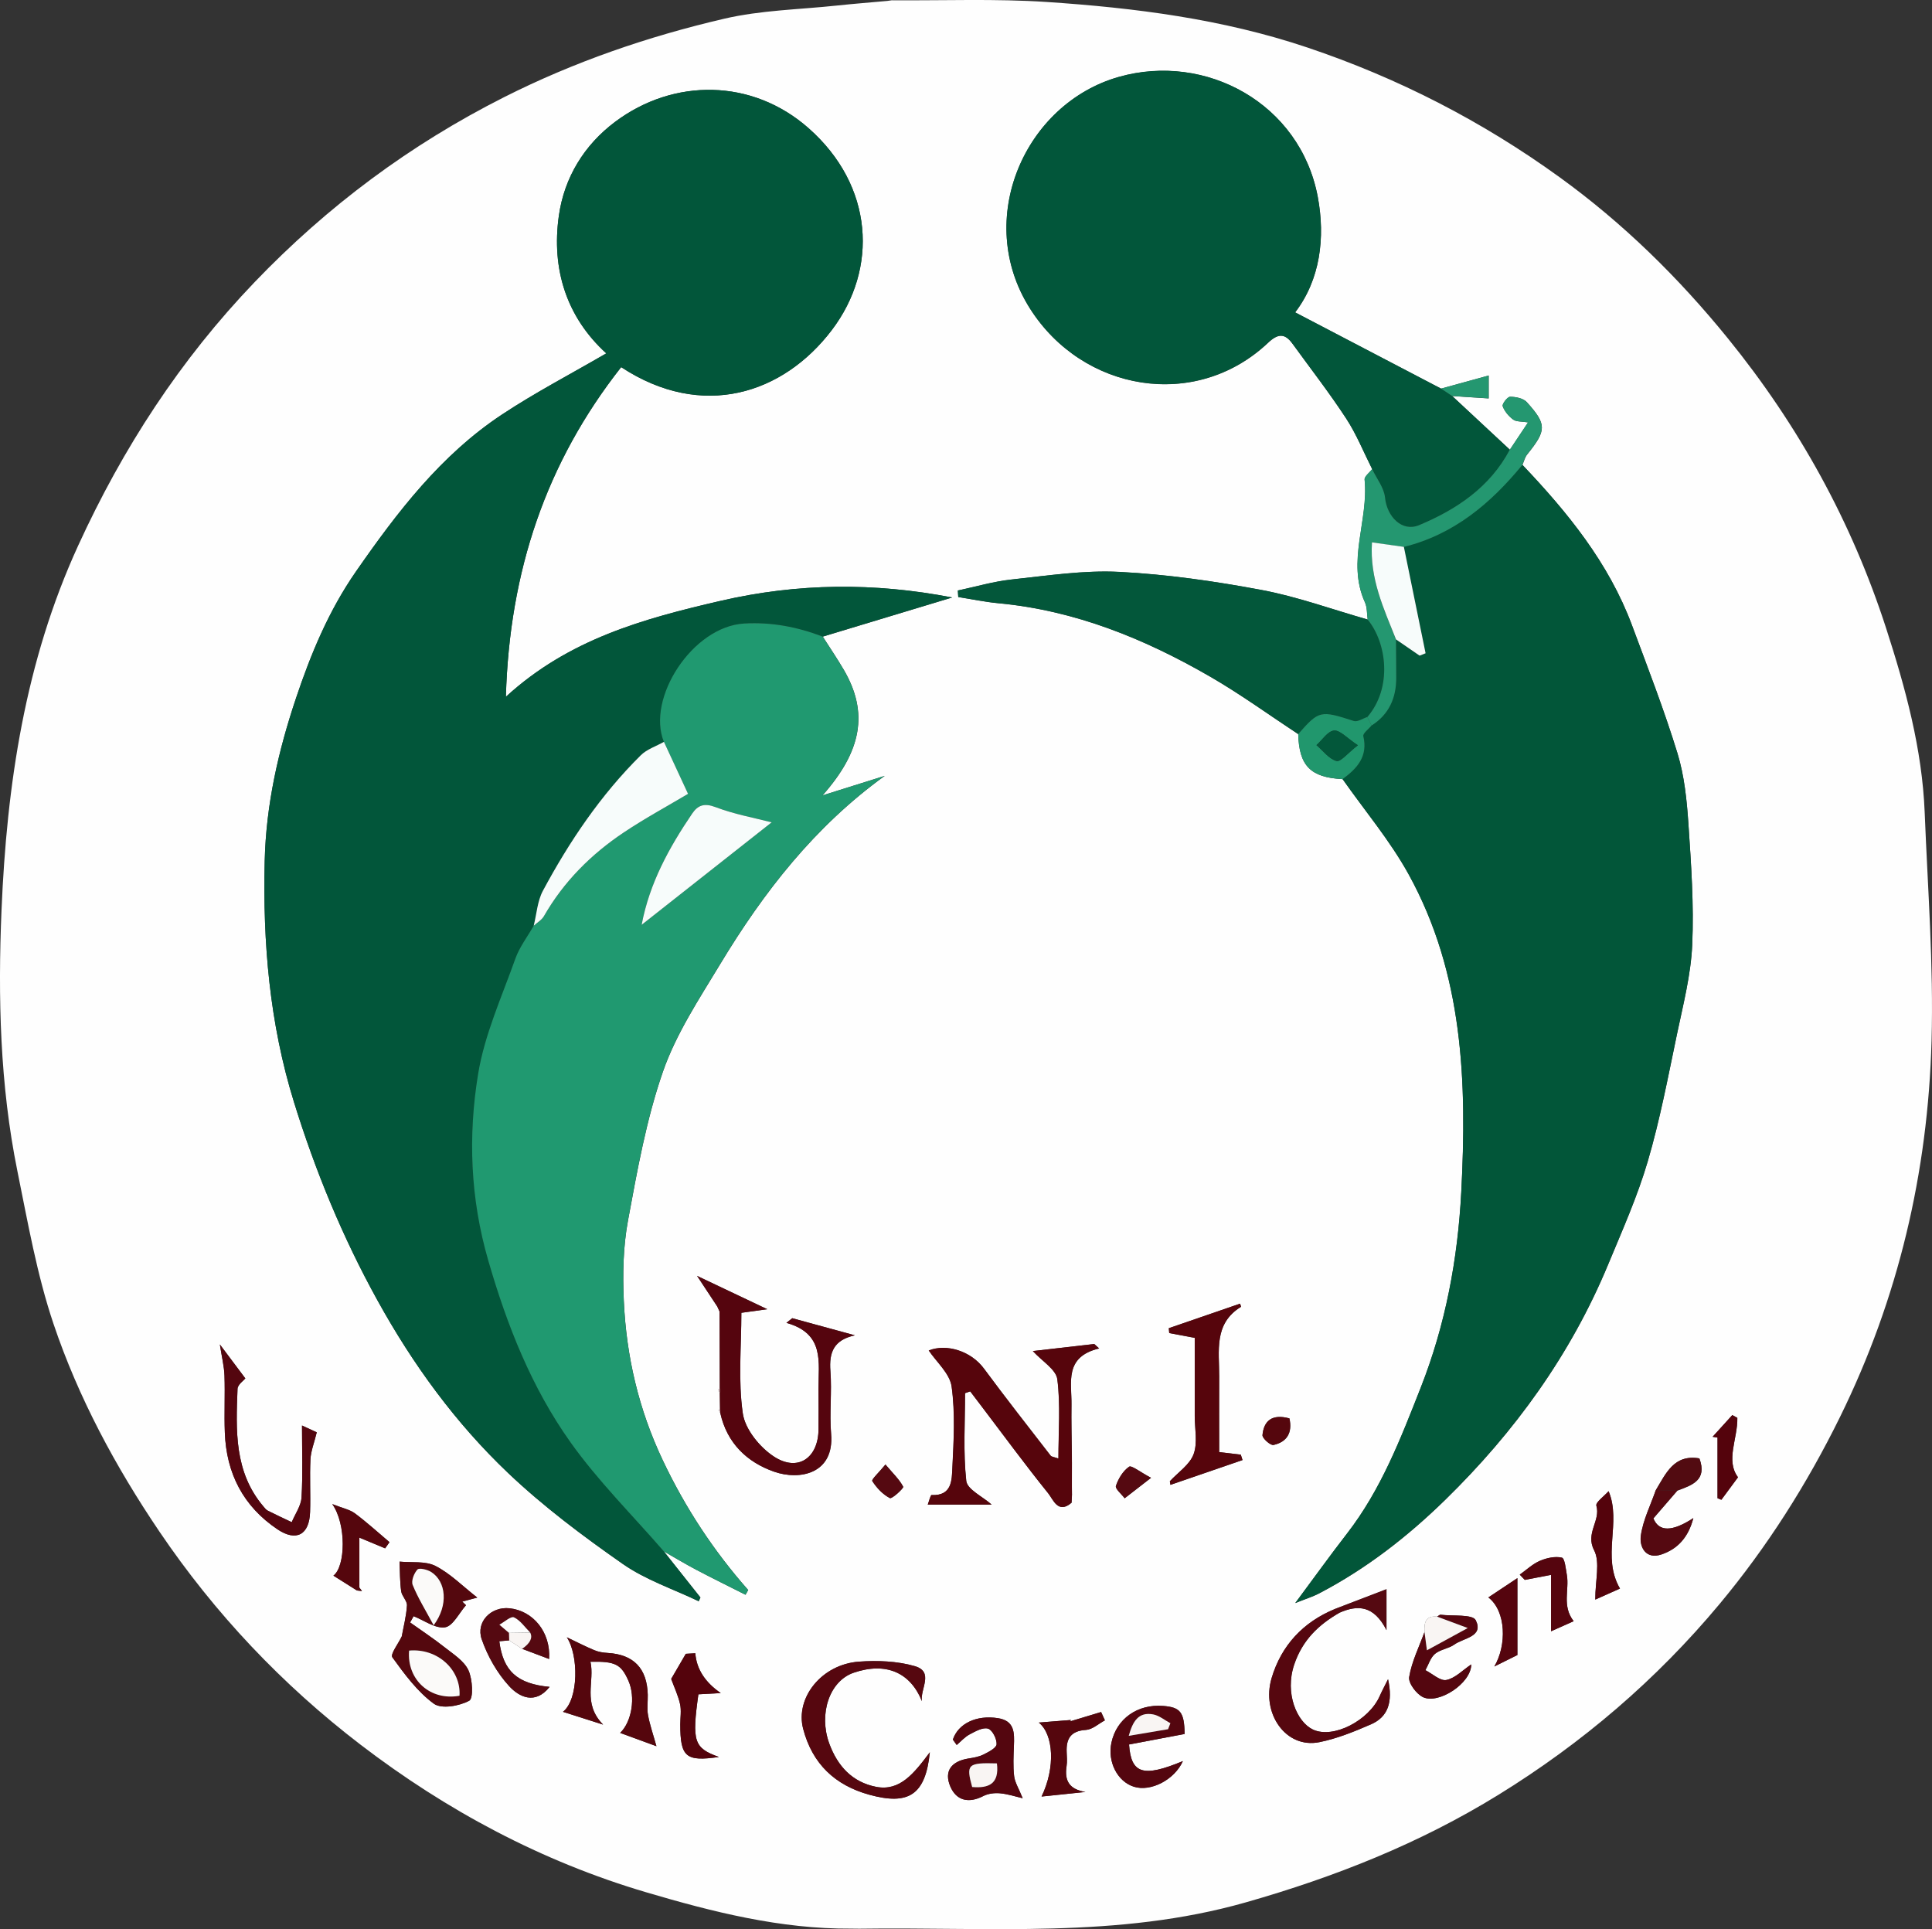 <?xml version="1.0" encoding="UTF-8"?>
<svg id="Layer_1" data-name="Layer 1" xmlns="http://www.w3.org/2000/svg" viewBox="0 0 610.33 609.41">
  <rect x="0" y="0" width="610.33" height="609.41" fill="#333333" stroke="none"/>
  <defs>
    <style>
      .cls-1 {
        fill: #f7fcfb;
      }

      .cls-2 {
        fill: #f9f5f3;
      }

      .cls-3 {
        fill: #03573a;
      }

      .cls-4 {
        fill: #02563a;
      }

      .cls-5 {
        fill: #025639;
      }

      .cls-6 {
        fill: #fefefe;
      }

      .cls-7 {
        fill: #fbfaf9;
      }

      .cls-8 {
        fill: #80c2ac;
      }

      .cls-9 {
        fill: #dbece7;
      }

      .cls-10 {
        fill: #dabdc1;
      }

      .cls-11 {
        fill: #21976d;
      }

      .cls-12 {
        fill: #209970;
      }

      .cls-13 {
        fill: #55050e;
      }

      .cls-14 {
        fill: #550911;
      }

      .cls-15 {
        fill: #55060d;
      }

      .cls-16 {
        fill: #54060f;
      }

      .cls-17 {
        fill: #54080e;
      }

      .cls-18 {
        fill: #56070f;
      }

      .cls-19 {
        fill: #56050c;
      }

      .cls-20 {
        fill: #54030c;
      }

      .cls-21 {
        fill: #249770;
      }

      .cls-22 {
        fill: #520b11;
      }
    </style>
  </defs>
  <path class="cls-6" d="m281.85.09c16.25.12,32.56-.54,48.75.53,27.89,1.86,55.48,5.35,82.32,14.36,28.79,9.67,55.32,23.32,79.76,41,20.02,14.48,37.56,31.67,53.2,50.95,22.3,27.49,39.06,57.86,49.94,91.47,6.13,18.96,11.4,38.18,12.2,58.26.96,24.04,2.83,48.12,2.17,72.13-1.14,41.55-10.47,81.36-28.97,118.92-10.43,21.18-22.97,40.94-38,58.98-19.91,23.89-43.37,43.95-69.88,60.29-24.88,15.34-51.61,25.94-79.82,33.97-40.33,11.48-81.27,7.72-122.1,8.32-.85,0-1.71-.02-2.56-.03-22.28.14-43.64-5.25-64.75-11.49-33-9.75-63-25.79-90.21-46.62-24.73-18.94-46.01-41.41-63.55-67.33-13.87-20.51-25.57-42.24-33.45-65.61-5.25-15.59-8.11-32.03-11.4-48.22C-.02,342.75-.68,315.09.48,287.5c1.67-39.62,7.41-78.47,24.2-115.12,14.13-30.85,32.25-58.74,55.76-83.26,23-23.98,49.1-43.42,78.8-58.42,22.21-11.21,45.48-19.18,69.51-24.78,11.61-2.71,23.81-2.9,35.75-4.18,5.27-.56,10.55-.97,15.83-1.45.5-.07,1-.15,1.51-.22v.02Zm241.23,470.63c-1.66,4.79-4.05,9.49-4.73,14.42-.48,3.49,1.53,7.58,6.52,5.9,5.1-1.71,8.51-5.41,10.07-11.48-6.67,4.35-10.88,4.38-12.62.09,2.6-3.01,5.09-5.89,7.58-8.78,4.61-1.72,9.5-3.26,6.95-10.17-8.02-1.37-10.58,4.77-13.76,10.03h-.01Zm-410.33,31.7c.53.06,1.07.12,1.6.18-.27-.37-.55-.73-.82-1.1v-15.79c3.22,1.34,5.68,2.37,8.14,3.39.46-.65.92-1.3,1.38-1.95-3.62-3.05-7.13-6.26-10.92-9.09-1.63-1.21-3.86-1.63-7.16-2.94,4.51,6.38,4.19,19.73.36,22.61,2.52,1.58,4.97,3.13,7.43,4.68h0Zm337.26,13.13c-1.72,4.72-4.04,9.34-4.84,14.22-.31,1.9,2.31,5.4,4.42,6.37,4.91,2.26,15.18-4.37,15.19-10.36-2.72,1.82-5.09,4.37-7.86,4.92-1.92.39-4.39-1.97-6.62-3.1.98-1.76,1.59-3.95,3.03-5.16,1.68-1.41,4.3-1.64,6.11-2.94,2.91-2.1,9.35-2.44,6.76-7.68-.96-1.94-7.24-1.27-11.09-1.73-.34-.04-.73.39-1.1.6-3.79-.39-4.14,2.04-3.99,4.87h-.01Zm-289.14,2.63c1.36.89,2.71,1.78,4.07,2.67,2.76,1.04,5.52,2.08,8.52,3.21.54-8.51-5.07-15.23-12.5-16.02-5.76-.62-10.72,4.25-8.78,9.82,1.85,5.33,4.87,10.65,8.67,14.78,3.17,3.45,8.22,5.96,12.77.23-10.28-.96-14.69-5.03-15.89-14.41,1.04-.09,2.09-.19,3.13-.28h0Zm260.91-9.94c-10.11,4.15-16.99,11.54-20.06,21.86-3.3,11.11,4.47,22.36,15.06,20.24,5.59-1.12,11.04-3.34,16.31-5.63,5.35-2.32,7.01-6.96,5.41-14.26-1.08,2.18-1.92,3.72-2.63,5.32-3.41,7.73-14.68,13.6-21.1,10.58-5.03-2.37-8.98-11.41-5.92-20.51,2.6-7.73,7.69-12.61,14.37-16.43,5.72-2.49,10.78-2.33,14.79,5.52v-12.92c-5.91,2.27-11.06,4.24-16.22,6.22h0Zm-194.45-93.91c.02,8.09.05,16.18.07,24.27-.15.14-.44.31-.42.4.08.36.27.69.42,1.03.02,1.67.04,3.34.07,5.01-.12.14-.36.32-.33.43.09.34.28.64.43.96,2.11,9.42,8.39,15.45,16.98,18.46,8.17,2.87,19.06.6,18.01-11.92-.55-6.58.29-13.27-.22-19.86-.46-5.99,1.08-9.82,7.73-11.3-6.59-1.8-13.19-3.6-19.78-5.4l-1.85,1.47c12.22,3.41,10.08,12.54,10.15,20.78.03,4.27.02,8.55,0,12.83-.06,9.04-6.48,13.56-14.05,8.65-4.49-2.91-9.15-8.62-9.87-13.64-1.51-10.43-.46-21.22-.46-31.8,2.49-.34,4.42-.61,8.19-1.13-7.99-3.79-14.26-6.77-22.18-10.53,2.85,4.32,4.63,7.02,6.41,9.71.24.52.48,1.05.71,1.57h-.01Zm111.31,57.68c0-.81-.02-1.62-.02-2.43v-1.42c0-2.09,0-4.19.01-6.28,0-.9-.02-1.8-.02-2.71-.05-5.13-.19-10.27-.11-15.4.1-7.02-2.39-15.14,8.74-17.8-.52-.47-1.03-.93-1.55-1.4-6.63.76-13.27,1.52-19.39,2.23,2.97,3.25,7.33,5.82,7.73,8.9,1.04,8.08.35,16.38.35,25.05-1.4-.5-2.16-.52-2.46-.91-7.07-9.14-14.21-18.22-21.07-27.51-4.11-5.56-11.83-7.94-17.44-5.72,2.44,3.65,6.66,7.27,7.23,11.4,1.17,8.4.66,17.08.24,25.61-.19,3.86-.05,8.97-6.55,8.66-.36-.02-.82,1.95-1.23,3.01h20.18c-2.9-2.57-7.72-4.78-8.02-7.49-.99-9.14-.38-18.45-.38-27.7.54-.19,1.09-.38,1.63-.57,1.2,1.57,2.39,3.15,3.59,4.72,6.98,9.2,13.82,18.52,21.07,27.51,1.56,1.94,3.1,6.63,7.36,2.94.04-.9.08-1.8.13-2.69h-.02Zm71.48-240.11c.28,10.04,3.9,13.71,14.02,14.22,7.01,9.98,14.98,19.42,20.84,30.03,17.33,31.38,18.47,65.73,16.65,100.46-1.11,21.21-4.96,41.8-12.77,61.66-6.35,16.14-12.54,32.27-23.31,46.17-5.34,6.89-10.42,13.97-16.36,21.96,3.1-1.25,5.44-1.96,7.58-3.08,14.81-7.74,27.85-17.87,39.78-29.52,21.99-21.47,39.69-45.92,51.5-74.41,4.45-10.72,9.22-21.4,12.49-32.51,3.86-13.14,6.41-26.68,9.22-40.11,1.96-9.37,4.41-18.81,4.83-28.29.56-12.7-.34-25.5-1.2-38.21-.51-7.5-1.28-15.2-3.47-22.34-4.19-13.64-9.37-26.99-14.35-40.38-7.35-19.73-20.33-35.67-34.62-50.69.49-1.1.76-2.38,1.49-3.28,6.15-7.64,6.28-9.47-.09-16.53-1.11-1.23-3.5-1.71-5.29-1.71-.84,0-2.59,2.3-2.34,2.98.58,1.62,1.91,3.18,3.33,4.23.98.72,2.63.54,4.69.88-2.17,3.26-3.96,5.95-5.76,8.64-6.07-5.65-12.14-11.31-18.22-16.96,3.8.25,7.61.5,11.53.75v-7.23c-5.53,1.52-10.29,2.83-15.05,4.14-15.25-7.97-30.51-15.94-46.09-24.08,7.94-10.35,9.56-23.65,7.15-36.48-5.55-29.55-35.4-45.67-62.84-37.9-29.71,8.42-45.91,45.01-28.09,73.14,16.66,26.3,52.37,32.43,75.24,10.83,3.14-2.96,5.29-3.03,7.72.32,5.69,7.84,11.65,15.51,16.95,23.62,3.26,4.98,5.51,10.63,8.21,15.98-.84,1.11-2.49,2.3-2.39,3.32,1.31,12.92-5.75,25.86.11,38.77.73,1.61.59,3.61.86,5.43-11.16-3.18-22.17-7.21-33.53-9.34-14.81-2.78-29.86-4.94-44.89-5.71-11.27-.58-22.71,1.19-34.02,2.4-5.73.61-11.35,2.28-17.02,3.48.04.69.09,1.38.13,2.06,4.24.67,8.46,1.56,12.72,1.96,24.19,2.27,46.11,11.2,66.86,23.19,9.58,5.53,18.57,12.08,27.83,18.16l-.03-.02Zm-200.4,258.17c3.42,1.95,6.79,3.99,10.27,5.82,5.13,2.7,10.35,5.26,15.53,7.88.28-.5.57-.99.85-1.49-10.95-12.4-19.86-25.95-26.99-41-7.65-16.14-11.52-32.87-12.31-50.4-.38-8.43-.21-17.1,1.33-25.37,2.93-15.81,5.77-31.84,11.02-46.96,4.16-11.98,11.44-22.98,18.08-33.97,13.71-22.72,29.8-43.45,51.99-59.49-6.29,1.98-12.59,3.95-19.65,6.17,12.42-14.02,14.61-26.17,6.72-39.68-2.08-3.57-4.42-6.99-6.64-10.48,13.43-4.06,26.87-8.12,40.88-12.36-24.51-4.74-48.67-4.6-73.21,1.08-24.28,5.62-47.9,12.07-67.78,30.29,1.13-39.77,12.74-74.04,36.42-104.13,25.6,16.82,51.21,8.5,66.55-11.72,14.68-19.35,13.28-45.56-7.33-63.75-17.8-15.72-42.61-15.89-61.12-2.03-9.81,7.34-16.07,17.64-17.78,29.64-2.41,16.97,2.46,32.12,14.98,43.51-11.26,6.55-22.47,12.39-32.95,19.32-19.3,12.77-33.08,30.8-46.13,49.59-8.58,12.35-14.21,25.91-18.92,39.95-5.6,16.7-9.48,33.62-9.91,51.51-.62,25.92,1.56,51.31,9.24,76.12,6.73,21.74,15.31,42.61,26.37,62.63,11.22,20.3,24.67,38.78,41.35,54.62,11.12,10.56,23.57,19.88,36.18,28.68,7.21,5.04,15.93,7.92,23.96,11.77.18-.39.36-.79.55-1.18-3.85-4.86-7.71-9.71-11.56-14.57h.01Zm-80.16,22.45c.37-.66.73-1.31,1.1-1.97,3.33,1.31,6.87,3.98,9.93,3.51,2.51-.39,4.44-4.51,6.62-6.98-.39-.38-.79-.76-1.18-1.14,1.59-.42,3.17-.85,4.74-1.27-4.7-3.67-8.56-7.64-13.23-10-3.19-1.61-7.5-.99-11.32-1.36.14,3.12.09,6.26.51,9.34.21,1.57,1.92,3.06,1.83,4.52-.21,3.4-1.1,6.77-1.64,9.76-1.11,2.33-3.67,5.64-2.98,6.6,3.84,5.32,7.9,10.84,13.09,14.65,2.4,1.76,8.07.77,11.2-.93,1.37-.74,1.06-6.84-.27-9.66-1.4-2.96-4.8-5.08-7.56-7.26-3.49-2.76-7.22-5.21-10.85-7.8h.01Zm247.87-89.9v24.65c0,4.07.97,8.5-.35,12.09-1.22,3.32-4.91,5.74-7.51,8.56l.18,1.14c7.59-2.61,15.18-5.22,22.77-7.83-.18-.57-.36-1.14-.54-1.71-2.05-.24-4.1-.48-6.83-.8,0-8.15-.03-16.04,0-23.92.04-8.03-1.8-16.67,6.91-21.99.04-.02-.11-.36-.32-.98-7.5,2.58-15,5.17-22.5,7.75.04.51.09,1.02.13,1.53,2.36.45,4.73.89,8.05,1.52h.01Zm-86.18,114.77c-.65-3.78,3.95-9.28-2.27-11.08-5.55-1.6-11.76-1.83-17.58-1.42-11.82.83-20.22,11.42-17.67,21.21,2.88,11.07,10.08,17.85,20.89,20.83,12.38,3.41,17.76.12,19.13-13.41-5.02,6.72-9.48,12.39-16.98,10.92-7.47-1.46-12.18-6.5-14.81-13.73-3.38-9.32.07-19.72,7.76-22.33,10.19-3.46,17.88-.07,21.53,9h0Zm-213.73-101.95c-2.47-3.3-5.11-6.81-8.06-10.75.62,4.03,1.36,6.93,1.46,9.85.21,5.98-.11,11.98.11,17.96.47,12.91,5.8,23.31,16.64,30.6,5.9,3.97,10.06,1.76,10.29-5.48.18-5.55-.16-11.13.12-16.67.13-2.56,1.16-5.08,1.99-8.5-1.4-.64-3.35-1.54-4.66-2.15,0,8.03.28,15.41-.15,22.73-.16,2.66-2.02,5.21-3.1,7.81-2.53-1.2-5.07-2.38-7.56-3.64-.55-.28-.97-.84-1.38-1.33-9.28-10.92-8.68-24.08-8.18-37.13.05-1.38,1.98-2.68,2.47-3.31h0Zm129.86,116.17c-1.03-3.71-2.09-6.72-2.66-9.83-.38-2.07-.03-4.27-.08-6.41-.21-8.36-4.46-12.74-12.67-13.22-1.42-.08-2.92-.32-4.22-.87-2.95-1.23-5.8-2.71-8.68-4.08,3.74,5.59,3.79,19.55-1.21,23.55,4.21,1.34,7.98,2.54,12.67,4.04-6.65-6.8-2.56-13.65-4-19.86,7.9-.16,9.69.8,12,5.99,2.3,5.17,1.11,12.93-2.61,16.49,4,1.47,7.95,2.92,11.46,4.2Zm93.65-2.07c.4.56.8,1.12,1.2,1.68,1.34-1.13,2.55-2.53,4.07-3.34,1.83-.97,4.18-2.32,5.82-1.83,1.36.4,2.81,3.26,2.71,4.94-.07,1.19-2.56,2.45-4.17,3.26-1.43.72-3.14.99-4.76,1.25-5.25.85-7.8,3.91-5.68,8.85,1.94,4.52,5.85,5.36,10.43,2.99,1.52-.78,3.54-1.02,5.27-.86,2.49.23,4.93,1.05,7.15,1.56-1.26-3.14-2.47-5-2.7-6.97-.37-3.17-.19-6.41-.07-9.61.15-4.01.29-7.87-5.04-8.71-6.75-1.06-12.55,1.67-14.25,6.78h.02Zm73.2-1.79c-.09-6.91-1.34-8.43-6.75-8.86-8.14-.65-14.76,4.06-16.37,11.62-1.28,6.05,1.89,12.27,7.1,13.9,5.37,1.69,12.85-2.23,15.48-8.1-12.55,5.25-16.37,4.02-17.01-5.24,5.73-1.08,11.44-2.16,17.54-3.32h0Zm-162.19-17.38c.93,2.55,2.18,5.17,2.8,7.93.45,2.04.07,4.26.07,6.4,0,10.35,1.77,11.84,12.2,10.31-7.89-2.82-8.57-4.86-6.48-19.79,2.19-.12,4.39-.24,7.07-.39-4.99-3.43-7.67-7.63-8.04-12.58-1.55.09-3.1.18-3.01.18-2.08,3.58-3.53,6.07-4.62,7.94h.01Zm137.02,13.08c-.4-.88-.81-1.76-1.21-2.65l-9.77,2.95c.08-.14.16-.29.24-.43-3.38.27-6.76.54-10.15.81,4.69,3.77,5.29,14.23.87,23.37,4.97-.52,9.41-.98,13.85-1.45-5.06-.82-6.66-3.49-5.95-8.14.22-1.46.09-2.98.03-4.48-.18-4.28,1.35-6.67,6.1-6.98,2.05-.13,3.99-1.96,5.98-3.02v.02Zm162.71-41.63c-5.9-10.11.55-20.87-3.6-30.78-1.41,1.6-4.17,3.54-3.86,4.59,1.39,4.77-3.53,8.63-.73,14.04,1.98,3.82.38,9.49.38,15.62,3.6-1.61,6.13-2.73,7.8-3.48h0Zm-14.63,10.3c-3.77-4.81-1.35-9.92-2.15-14.55-.34-1.97-.66-5.32-1.58-5.53-2.16-.5-4.83.1-6.97,1.02-2.31,1-4.24,2.87-6.34,4.35.53.55,1.07,1.11,1.6,1.66,2.54-.49,5.08-.97,8.29-1.59v17.82c3-1.34,5.15-2.3,7.15-3.19h0Zm-25.07,14.31c2.87-1.42,5.73-2.84,7.29-3.62v-24.3c-3.33,2.22-6.12,4.07-9.17,6.1,5.65,4.35,5.83,15.16,1.88,21.82Zm76.77-78.55c-.53-.29-1.06-.58-1.59-.87-2.07,2.28-4.15,4.57-6.22,6.85l1.55.24v19.17c.41.16.81.32,1.22.49,1.71-2.32,3.42-4.64,5.25-7.11-3.99-5.31-.07-12.18-.21-18.78h0Zm-185.22,18.95c-3.5-1.85-6.16-4.04-6.93-3.5-1.92,1.33-3.39,3.76-4.16,6.05-.3.9,1.77,2.59,2.76,3.92,2.31-1.79,4.63-3.59,8.33-6.46h0Zm-83.89-4.2c-2.04,2.5-4.48,4.73-4.17,5.22,1.38,2.16,3.32,4.24,5.56,5.39.67.35,4.44-3.17,4.22-3.58-1.19-2.29-3.18-4.16-5.61-7.02h0Zm127.61-14.57c-5.49-1.51-8.1.77-8.51,5.29-.09.98,2.53,3.31,3.48,3.1,4.22-.93,6.04-3.83,5.03-8.39Z"/>
  <path class="cls-9" d="m268.86,609.26c.85,0,1.71.02,2.56.03-.85,0-1.71-.02-2.56-.03Z"/>
  <path class="cls-8" d="m281.85.09c-.5.07-1,.15-1.51.22.5-.07,1-.15,1.51-.22Z"/>
  <path class="cls-4" d="m209.71,490.06c3.85,4.86,7.71,9.71,11.56,14.57-.18.39-.36.79-.55,1.18-8.04-3.85-16.75-6.74-23.96-11.77-12.6-8.8-25.05-18.12-36.18-28.68-16.68-15.84-30.14-34.32-41.35-54.62-11.06-20.02-19.64-40.89-26.37-62.63-7.68-24.81-9.86-50.19-9.24-76.12.43-17.88,4.3-34.8,9.91-51.51,4.71-14.05,10.34-27.6,18.92-39.95,13.05-18.78,26.84-36.82,46.13-49.59,10.48-6.94,21.69-12.77,32.95-19.32-12.52-11.39-17.39-26.54-14.98-43.51,1.7-12,7.97-22.29,17.78-29.64,18.51-13.86,43.31-13.69,61.12,2.03,20.61,18.2,22.02,44.4,7.33,63.75-15.34,20.22-40.95,28.54-66.55,11.72-23.68,30.09-35.29,64.37-36.42,104.13,19.88-18.22,43.5-24.67,67.78-30.29,24.54-5.68,48.7-5.82,73.21-1.08-14.02,4.24-27.45,8.3-40.88,12.36-7.98-3.05-16.08-4.63-24.77-4.14-16.4.93-31.02,23.69-25.39,37.41-2.47,1.39-5.4,2.33-7.34,4.26-12.64,12.54-22.52,27.16-30.9,42.78-1.75,3.26-1.98,7.34-2.91,11.05-1.97,3.46-4.49,6.73-5.8,10.43-4.28,12.04-9.73,23.98-11.76,36.44-3.19,19.56-2.47,39.21,3.19,58.79,5.94,20.56,13.68,40.19,26,57.5,8.73,12.27,19.58,23.03,29.49,34.46h-.02Z"/>
  <path class="cls-5" d="m480.93,146.84c14.29,15.02,27.27,30.96,34.62,50.69,4.99,13.39,10.16,26.74,14.35,40.38,2.19,7.14,2.97,14.83,3.47,22.34.86,12.72,1.76,25.51,1.2,38.21-.42,9.49-2.87,18.92-4.83,28.29-2.81,13.43-5.35,26.97-9.22,40.11-3.26,11.1-8.04,21.78-12.49,32.51-11.82,28.48-29.51,52.93-51.5,74.41-11.93,11.65-24.96,21.79-39.78,29.52-2.13,1.11-4.47,1.83-7.58,3.08,5.93-7.98,11.02-15.07,16.36-21.96,10.77-13.89,16.96-30.03,23.31-46.17,7.81-19.86,11.65-40.45,12.77-61.66,1.82-34.72.68-69.07-16.65-100.46-5.86-10.61-13.83-20.06-20.84-30.03,4.57-3.35,8.08-7.11,6.55-13.56-.21-.87,1.69-2.24,2.61-3.38,5.53-3.51,7.8-8.71,7.8-15.08,0-4.03-.05-8.07-.08-12.1,2.48,1.71,4.97,3.42,7.45,5.12.63-.25,1.26-.5,1.89-.75-2.29-11.2-4.57-22.41-6.86-33.61,15.75-3.9,27.42-13.71,37.44-25.91h.01Z"/>
  <path class="cls-12" d="m209.71,490.06c-9.91-11.43-20.76-22.19-29.49-34.46-12.32-17.32-20.06-36.94-26-57.5-5.66-19.58-6.38-39.22-3.19-58.79,2.03-12.46,7.48-24.4,11.76-36.44,1.31-3.7,3.84-6.96,5.8-10.43,1.09-1,2.53-1.81,3.23-3.03,6.25-10.88,14.88-19.53,25.2-26.42,6.85-4.58,14.13-8.52,20.33-12.21-2.56-5.51-5.09-10.96-7.61-16.41-5.63-13.72,8.98-36.48,25.39-37.41,8.69-.49,16.79,1.09,24.77,4.14,2.22,3.49,4.55,6.91,6.64,10.48,7.89,13.51,5.7,25.66-6.72,39.68,7.06-2.22,13.36-4.19,19.65-6.17-22.19,16.04-38.27,36.78-51.99,59.49-6.63,10.99-13.92,21.99-18.08,33.97-5.25,15.12-8.09,31.15-11.02,46.96-1.53,8.26-1.71,16.93-1.33,25.37.79,17.53,4.66,34.26,12.31,50.4,7.13,15.05,16.04,28.6,26.99,41-.28.5-.57.99-.85,1.49-5.18-2.62-10.39-5.18-15.53-7.88-3.48-1.83-6.85-3.87-10.27-5.82h0Zm-7.01-197.92c14.19-11.18,28.17-22.2,41.07-32.37-5.38-1.4-11.77-2.53-17.73-4.81-3.57-1.36-5.58-.6-7.39,2.06-7.29,10.73-13.48,21.97-15.95,35.12h0Z"/>
  <path class="cls-4" d="m458.74,125.09c6.07,5.65,12.14,11.31,18.22,16.96-6.28,11.86-16.8,18.87-28.63,23.82-5.44,2.28-10.18-2.69-10.78-8.7-.31-3.1-2.66-6-4.08-9-2.7-5.35-4.95-10.99-8.21-15.98-5.3-8.1-11.26-15.77-16.95-23.62-2.43-3.35-4.58-3.28-7.72-.32-22.87,21.6-58.58,15.47-75.24-10.83-17.82-28.13-1.61-64.72,28.09-73.14,27.43-7.78,57.28,8.35,62.84,37.9,2.41,12.83.79,26.13-7.15,36.48,15.58,8.14,30.84,16.11,46.09,24.08,1.17.78,2.35,1.56,3.52,2.34h0Z"/>
  <path class="cls-3" d="m410.11,231.89c-9.26-6.09-18.25-12.63-27.83-18.16-20.75-11.99-42.67-20.92-66.86-23.19-4.26-.4-8.48-1.29-12.72-1.96-.04-.69-.09-1.38-.13-2.06,5.67-1.19,11.29-2.87,17.02-3.48,11.31-1.2,22.75-2.98,34.02-2.4,15.03.78,30.08,2.93,44.89,5.71,11.36,2.13,22.37,6.16,33.53,9.34,6.06,7.36,7.9,21.5-.07,30.78-1.44.46-3.12,1.64-4.29,1.27-10.55-3.39-10.99-3.37-17.57,4.15h.01Z"/>
  <path class="cls-19" d="m338.62,461.86c0,2.09,0,4.19-.01,6.28v1.42c0,.81.02,1.62.02,2.43-.04.9-.08,1.8-.13,2.69-4.26,3.69-5.8-1-7.36-2.94-7.25-8.99-14.08-18.31-21.07-27.51-1.2-1.57-2.39-3.15-3.59-4.72-.54.19-1.09.38-1.63.57,0,9.25-.62,18.56.38,27.7.29,2.71,5.12,4.92,8.02,7.49h-20.18c.42-1.06.87-3.03,1.23-3.01,6.49.31,6.36-4.81,6.55-8.66.42-8.54.92-17.22-.24-25.61-.57-4.13-4.79-7.75-7.23-11.4,5.62-2.22,13.34.16,17.44,5.72,6.87,9.29,14,18.38,21.07,27.51.3.39,1.06.41,2.46.91,0-8.67.69-16.97-.35-25.05-.4-3.08-4.76-5.65-7.73-8.9,6.12-.7,12.75-1.47,19.39-2.23.52.47,1.03.93,1.55,1.4-11.13,2.66-8.63,10.78-8.74,17.8-.08,5.13.07,10.26.11,15.4,0,.9.02,1.8.02,2.71h.02Z"/>
  <path class="cls-21" d="m431.97,226.48c7.96-9.28,6.12-23.43.07-30.78-.26-1.82-.13-3.82-.86-5.43-5.86-12.92,1.2-25.85-.11-38.77-.1-1.02,1.55-2.21,2.39-3.32,1.43,2.99,3.77,5.89,4.08,9,.6,6.01,5.34,10.97,10.78,8.7,11.83-4.95,22.35-11.96,28.63-23.82,1.79-2.69,3.59-5.38,5.76-8.64-2.06-.34-3.71-.16-4.69-.88-1.42-1.05-2.75-2.61-3.33-4.23-.25-.69,1.5-2.98,2.34-2.98,1.8,0,4.19.48,5.29,1.71,6.38,7.06,6.24,8.89.09,16.53-.73.91-1,2.18-1.49,3.29-10.01,12.2-21.68,22.01-37.44,25.91-3.2-.45-6.4-.9-10.08-1.42-.76,11.56,3.8,21.02,7.6,30.66.03,4.03.08,8.07.08,12.1,0,6.37-2.27,11.57-7.8,15.08-.44-.9-.88-1.8-1.32-2.69v-.02Z"/>
  <path class="cls-13" d="m226.61,412.75c-1.78-2.7-3.56-5.39-6.41-9.71,7.91,3.76,14.19,6.73,22.18,10.53-3.77.52-5.7.78-8.19,1.13,0,10.58-1.05,21.37.46,31.8.73,5.01,5.38,10.72,9.87,13.64,7.57,4.92,13.99.4,14.05-8.65.03-4.27.04-8.55,0-12.83-.06-8.24,2.08-17.37-10.15-20.78l1.85-1.47c6.59,1.8,13.19,3.6,19.78,5.4-6.66,1.48-8.19,5.31-7.73,11.3.5,6.59-.34,13.28.22,19.86,1.05,12.51-9.83,14.78-18.01,11.92-8.59-3.01-14.87-9.04-16.98-18.46-.03-.46-.06-.93-.1-1.39-.02-1.67-.04-3.34-.07-5.01v-1.43c-.02-8.09-.05-16.18-.07-24.27-.24-.52-.48-1.05-.71-1.57h.01Z"/>
  <path class="cls-17" d="m129.55,512.51c3.63,2.59,7.36,5.04,10.85,7.8,2.76,2.19,6.17,4.3,7.56,7.26,1.33,2.82,1.64,8.92.27,9.66-3.13,1.7-8.79,2.69-11.2.93-5.19-3.81-9.25-9.34-13.09-14.65-.69-.96,1.87-4.27,2.98-6.6.54-2.99,1.43-6.35,1.64-9.76.09-1.46-1.62-2.95-1.83-4.52-.42-3.08-.37-6.22-.51-9.34,3.81.38,8.13-.25,11.32,1.36,4.67,2.37,8.53,6.33,13.23,10-1.56.42-3.15.84-4.74,1.27.39.38.79.76,1.18,1.14-2.19,2.47-4.12,6.59-6.62,6.98-3.06.47-6.6-2.2-9.93-3.51-.37.66-.73,1.31-1.1,1.97h0Zm-.3,8.89c-.77,9.23,6.73,15.95,15.92,14.26.51-8.3-7.06-15.08-15.92-14.26Zm7.75-8c4.76-6.41,3.91-13.82-.74-16.81-1.21-.78-3.79-1.41-4.37-.8-1.08,1.15-2.04,3.59-1.51,4.87,1.66,4.08,4.02,7.87,6.62,12.74Z"/>
  <path class="cls-19" d="m377.41,422.61c-3.32-.63-5.69-1.08-8.05-1.52-.04-.51-.09-1.02-.13-1.53,7.5-2.58,14.99-5.16,22.5-7.75.21.63.36.96.32.98-8.7,5.32-6.87,13.96-6.91,21.99-.04,7.89,0,15.77,0,23.92,2.73.32,4.78.56,6.83.8.18.57.36,1.14.54,1.71-7.59,2.61-15.18,5.22-22.77,7.83l-.18-1.14c2.6-2.82,6.29-5.24,7.51-8.56,1.32-3.59.34-8.03.35-12.09v-24.65h-.01Z"/>
  <path class="cls-18" d="m291.23,537.39c-3.66-9.07-11.35-12.46-21.53-9-7.69,2.61-11.14,13.01-7.76,22.33,2.63,7.23,7.33,12.26,14.81,13.73,7.5,1.47,11.96-4.2,16.98-10.92-1.37,13.54-6.75,16.83-19.13,13.41-10.81-2.98-18-9.76-20.89-20.83-2.55-9.79,5.85-20.38,17.67-21.21,5.83-.41,12.03-.18,17.58,1.42,6.22,1.79,1.62,7.3,2.27,11.08h0Z"/>
  <path class="cls-18" d="m423.2,509.41c-6.68,3.82-11.77,8.7-14.37,16.43-3.06,9.1.89,18.14,5.92,20.51,6.42,3.02,17.69-2.85,21.1-10.58.71-1.6,1.55-3.14,2.63-5.32,1.6,7.3-.06,11.94-5.41,14.26-5.27,2.29-10.72,4.51-16.31,5.63-10.59,2.12-18.36-9.14-15.06-20.24,3.06-10.32,9.95-17.71,20.06-21.86.48.39.95.78,1.43,1.17h0Z"/>
  <path class="cls-16" d="m77.5,435.44c-.5.63-2.42,1.93-2.47,3.31-.5,13.05-1.1,26.21,8.18,37.13.41.49.83,1.05,1.38,1.33,2.5,1.26,5.04,2.44,7.56,3.64,1.08-2.6,2.94-5.16,3.1-7.81.43-7.33.15-14.7.15-22.73,1.31.6,3.26,1.5,4.66,2.15-.84,3.42-1.87,5.94-1.99,8.5-.27,5.55.06,11.12-.12,16.67-.23,7.24-4.39,9.44-10.29,5.48-10.84-7.28-16.17-17.69-16.64-30.6-.22-5.98.09-11.98-.11-17.96-.1-2.92-.84-5.82-1.46-9.85,2.96,3.94,5.59,7.45,8.06,10.75h0Z"/>
  <path class="cls-15" d="m207.36,551.61c-3.5-1.29-7.46-2.74-11.46-4.2,3.71-3.56,4.91-11.32,2.61-16.49-2.31-5.19-4.1-6.15-12-5.99,1.44,6.21-2.66,13.07,4,19.86-4.69-1.49-8.46-2.69-12.67-4.04,5-4,4.95-17.96,1.21-23.55,2.89,1.37,5.74,2.85,8.68,4.08,1.3.55,2.8.79,4.22.87,8.2.48,12.46,4.86,12.67,13.22.05,2.14-.3,4.34.08,6.41.57,3.1,1.63,6.12,2.66,9.83Z"/>
  <path class="cls-16" d="m301.01,549.54c1.69-5.12,7.49-7.84,14.25-6.78,5.33.83,5.19,4.7,5.04,8.71-.12,3.2-.3,6.45.07,9.61.23,1.97,1.43,3.83,2.7,6.97-2.22-.51-4.66-1.33-7.15-1.56-1.73-.16-3.75.08-5.27.86-4.58,2.37-8.48,1.53-10.43-2.99-2.12-4.94.43-8,5.68-8.85,1.62-.26,3.32-.53,4.76-1.25,1.62-.81,4.1-2.07,4.17-3.26.1-1.68-1.35-4.54-2.71-4.94-1.63-.48-3.99.87-5.82,1.83-1.52.8-2.73,2.2-4.07,3.34-.4-.56-.8-1.12-1.2-1.68h-.02Zm13.92,7.5c-9.26-.26-9.79.29-7.82,7.46,5.17.44,8.63-.91,7.82-7.46Z"/>
  <path class="cls-16" d="m374.21,547.75c-6.1,1.15-11.81,2.23-17.54,3.32.63,9.26,4.45,10.48,17.01,5.24-2.63,5.88-10.11,9.79-15.48,8.1-5.21-1.64-8.38-7.86-7.1-13.9,1.6-7.56,8.23-12.26,16.37-11.62,5.41.43,6.66,1.95,6.75,8.86h0Zm-5.21-1.51c.24-.63.49-1.26.73-1.88-1.8-.96-3.5-2.42-5.41-2.78-4.67-.9-6.5,2.2-7.74,6.76,4.42-.74,8.43-1.42,12.43-2.09h-.01Z"/>
  <path class="cls-11" d="m431.97,226.48c.44.9.88,1.8,1.32,2.69-.92,1.14-2.82,2.51-2.61,3.38,1.53,6.44-1.98,10.2-6.55,13.56-10.12-.51-13.74-4.18-14.02-14.22,6.58-7.51,7.03-7.54,17.57-4.14,1.17.38,2.85-.81,4.29-1.27h0Zm-3.02,8.94c-3.49-2.3-5.63-4.81-7.53-4.64-1.97.18-3.7,2.96-5.54,4.6,2.07,1.77,3.92,4.34,6.31,5.01,1.32.37,3.52-2.46,6.77-4.96h0Z"/>
  <path class="cls-14" d="m160.87,518.18c-1.04.09-2.09.19-3.13.28,1.19,9.38,5.6,13.45,15.89,14.41-4.55,5.74-9.6,3.23-12.77-.23-3.8-4.14-6.82-9.45-8.67-14.78-1.94-5.57,3.02-10.44,8.78-9.82,7.43.79,13.04,7.51,12.5,16.02-2.99-1.13-5.75-2.17-8.52-3.21,2.55-1.76,3.41-3.47,2.56-5.14-1.67-1.68-3.11-3.87-5.13-4.8-.97-.45-3.03,1.47-4.6,2.32l3.04,2.59c.02.79.05,1.57.07,2.36h-.02Z"/>
  <path class="cls-16" d="m454,510.68c.37-.21.76-.64,1.1-.6,3.86.46,10.13-.21,11.09,1.73,2.59,5.23-3.85,5.58-6.76,7.68-1.81,1.31-4.43,1.54-6.11,2.94-1.44,1.21-2.05,3.41-3.03,5.16,2.23,1.13,4.7,3.49,6.62,3.1,2.77-.55,5.14-3.1,7.86-4.92,0,5.99-10.28,12.62-15.19,10.36-2.11-.97-4.73-4.47-4.42-6.37.81-4.87,3.13-9.49,4.84-14.22.22,1.69.45,3.37.77,5.76,3.86-2.11,7.56-4.12,12.89-7.03-4.47-1.66-7.07-2.63-9.67-3.6h.01Z"/>
  <path class="cls-20" d="m212.02,530.37c1.09-1.87,2.54-4.36,4.62-7.94-.09,0,1.46-.09,3.01-.18.37,4.95,3.05,9.15,8.04,12.58-2.69.15-4.88.27-7.07.39-2.09,14.93-1.41,16.97,6.48,19.79-10.43,1.53-12.21.03-12.2-10.31,0-2.14.38-4.36-.07-6.4-.62-2.76-1.87-5.38-2.8-7.93h-.01Z"/>
  <path class="cls-15" d="m349.04,543.45c-1.99,1.06-3.93,2.88-5.98,3.02-4.75.3-6.28,2.69-6.1,6.98.06,1.49.2,3.02-.03,4.48-.71,4.65.89,7.32,5.95,8.14-4.44.46-8.88.93-13.85,1.45,4.42-9.14,3.82-19.6-.87-23.37,3.38-.27,6.76-.54,10.15-.81-.08.14-.16.29-.24.43l9.77-2.95c.4.88.81,1.76,1.21,2.65v-.02Z"/>
  <path class="cls-20" d="m511.75,501.82c-1.67.74-4.19,1.87-7.8,3.48,0-6.13,1.6-11.81-.38-15.62-2.8-5.4,2.12-9.27.73-14.04-.31-1.05,2.45-2.99,3.86-4.59,4.15,9.91-2.3,20.67,3.6,30.78h0Z"/>
  <path class="cls-15" d="m112.75,502.42c-2.46-1.55-4.92-3.1-7.43-4.68,3.84-2.87,4.16-16.23-.36-22.61,3.3,1.31,5.53,1.72,7.16,2.94,3.79,2.82,7.3,6.03,10.92,9.09-.46.65-.92,1.3-1.38,1.95-2.46-1.02-4.91-2.05-8.14-3.39v15.79c-.29.28-.55.59-.78.92h0Z"/>
  <path class="cls-14" d="m529.89,470.86c-2.49,2.89-4.98,5.77-7.58,8.78,1.75,4.3,5.95,4.27,12.62-.09-1.56,6.07-4.97,9.77-10.07,11.48-4.98,1.68-7-2.41-6.52-5.9.68-4.93,3.07-9.62,4.73-14.42,2.27.05,4.54.1,6.81.14h.01Z"/>
  <path class="cls-13" d="m497.13,512.12c-2,.89-4.15,1.85-7.15,3.19v-17.82c-3.21.62-5.75,1.1-8.29,1.59-.53-.55-1.07-1.11-1.6-1.66,2.1-1.49,4.03-3.36,6.34-4.35,2.14-.92,4.82-1.52,6.97-1.02.91.21,1.24,3.56,1.58,5.53.8,4.63-1.62,9.74,2.15,14.55h0Z"/>
  <path class="cls-13" d="m472.06,526.43c3.95-6.66,3.77-17.47-1.88-21.82,3.05-2.03,5.84-3.88,9.17-6.1v24.3c-1.56.77-4.42,2.19-7.29,3.62Z"/>
  <path class="cls-20" d="m548.83,447.88c.13,6.6-3.79,13.46.21,18.78-1.83,2.47-3.54,4.79-5.25,7.11-.41-.16-.81-.32-1.22-.49v-19.17l-1.55-.24c2.07-2.28,4.15-4.57,6.22-6.85.53.29,1.06.58,1.59.87h0Z"/>
  <path class="cls-22" d="m529.89,470.86c-2.27-.05-4.54-.1-6.81-.14,3.18-5.26,5.74-11.4,13.76-10.03,2.55,6.92-2.34,8.45-6.95,10.17Z"/>
  <path class="cls-2" d="m454,510.68c2.6.97,5.2,1.94,9.67,3.6-5.33,2.91-9.03,4.92-12.89,7.03-.32-2.39-.54-4.07-.77-5.76-.15-2.83.2-5.26,3.99-4.87h0Z"/>
  <path class="cls-21" d="m458.74,125.09c-1.17-.78-2.35-1.56-3.52-2.34,4.76-1.31,9.52-2.62,15.05-4.14v7.23c-3.92-.26-7.73-.5-11.53-.75h0Z"/>
  <path class="cls-14" d="m423.2,509.41c-.48-.39-.95-.78-1.43-1.17,5.15-1.98,10.3-3.95,16.22-6.22v12.92c-4-7.85-9.07-8.02-14.79-5.52h0Z"/>
  <path class="cls-14" d="m363.61,466.83c-3.7,2.87-6.02,4.67-8.33,6.46-.99-1.33-3.06-3.02-2.76-3.92.77-2.29,2.24-4.72,4.16-6.05.77-.53,3.43,1.66,6.93,3.5h0Z"/>
  <path class="cls-14" d="m279.72,462.63c2.43,2.86,4.41,4.74,5.61,7.02.21.41-3.55,3.93-4.22,3.58-2.23-1.15-4.18-3.23-5.56-5.39-.31-.48,2.13-2.72,4.17-5.22h0Z"/>
  <path class="cls-15" d="m407.33,448.06c1.01,4.56-.81,7.46-5.03,8.39-.95.21-3.57-2.12-3.48-3.1.41-4.52,3.02-6.79,8.51-5.29Z"/>
  <path class="cls-2" d="m167.49,515.72c.85,1.66,0,3.37-2.56,5.14-1.36-.89-2.71-1.78-4.07-2.67-.02-.79-.05-1.57-.07-2.36,2.23-.03,4.46-.07,6.69-.1h.01Z"/>
  <path class="cls-10" d="m338.5,474.7c.04-.9.08-1.8.13-2.69-.04.9-.08,1.8-.13,2.69Z"/>
  <path class="cls-10" d="m338.62,461.86c0-.9-.02-1.8-.02-2.71,0,.9.02,1.8.02,2.71Z"/>
  <path class="cls-15" d="m113.53,501.5c.27.37.55.73.82,1.1-.53-.06-1.07-.12-1.6-.18.23-.33.49-.63.78-.92Z"/>
  <path class="cls-10" d="m227.46,445.03c.03.46.06.93.1,1.39-.15-.32-.34-.63-.43-.96-.03-.1.22-.28.33-.43h0Z"/>
  <path class="cls-10" d="m227.4,438.59v1.43c-.15-.34-.34-.67-.42-1.03-.02-.1.27-.27.42-.4Z"/>
  <path class="cls-10" d="m226.61,412.75c.24.52.48,1.05.71,1.57-.24-.52-.48-1.05-.71-1.57Z"/>
  <path class="cls-1" d="m209.75,234.36c2.53,5.45,5.06,10.9,7.61,16.41-6.19,3.69-13.47,7.63-20.33,12.21-10.32,6.9-18.96,15.54-25.2,26.42-.7,1.23-2.14,2.03-3.23,3.03.93-3.7,1.16-7.78,2.91-11.05,8.38-15.61,18.25-30.24,30.9-42.78,1.94-1.93,4.87-2.86,7.34-4.26v.02Z"/>
  <path class="cls-1" d="m441.01,201.99c-3.81-9.64-8.36-19.1-7.6-30.66,3.68.52,6.88.97,10.08,1.42,2.29,11.21,4.57,22.41,6.86,33.61l-1.89.75c-2.48-1.71-4.97-3.42-7.45-5.12h0Z"/>
  <path class="cls-1" d="m202.7,292.14c2.47-13.15,8.67-24.39,15.95-35.12,1.8-2.66,3.82-3.42,7.39-2.06,5.96,2.27,12.35,3.41,17.73,4.81-12.9,10.17-26.88,21.18-41.07,32.37h0Z"/>
  <path class="cls-7" d="m129.24,521.41c8.86-.82,16.43,5.96,15.92,14.26-9.19,1.69-16.69-5.03-15.92-14.26Z"/>
  <path class="cls-7" d="m136.99,513.41c-2.61-4.87-4.97-8.66-6.62-12.74-.52-1.28.43-3.73,1.51-4.87.57-.61,3.15.02,4.37.8,4.66,3,5.51,10.41.74,16.81Z"/>
  <path class="cls-2" d="m314.93,557.04c.81,6.55-2.65,7.9-7.82,7.46-1.97-7.17-1.44-7.72,7.82-7.46Z"/>
  <path class="cls-2" d="m369.01,546.24c-4,.67-8,1.35-12.43,2.09,1.25-4.55,3.08-7.65,7.74-6.76,1.91.37,3.62,1.82,5.41,2.78-.24.63-.49,1.26-.73,1.88h.01Z"/>
  <path class="cls-3" d="m428.96,235.42c-3.25,2.5-5.45,5.33-6.77,4.96-2.38-.66-4.23-3.23-6.31-5.01,1.84-1.64,3.57-4.42,5.54-4.6,1.9-.17,4.04,2.35,7.53,4.64h0Z"/>
  <path class="cls-6" d="m167.49,515.72c-2.23.03-4.46.07-6.69.1-1.01-.86-2.03-1.72-3.04-2.59,1.57-.85,3.64-2.77,4.6-2.32,2.02.94,3.45,3.13,5.13,4.8h0Z"/>
</svg>